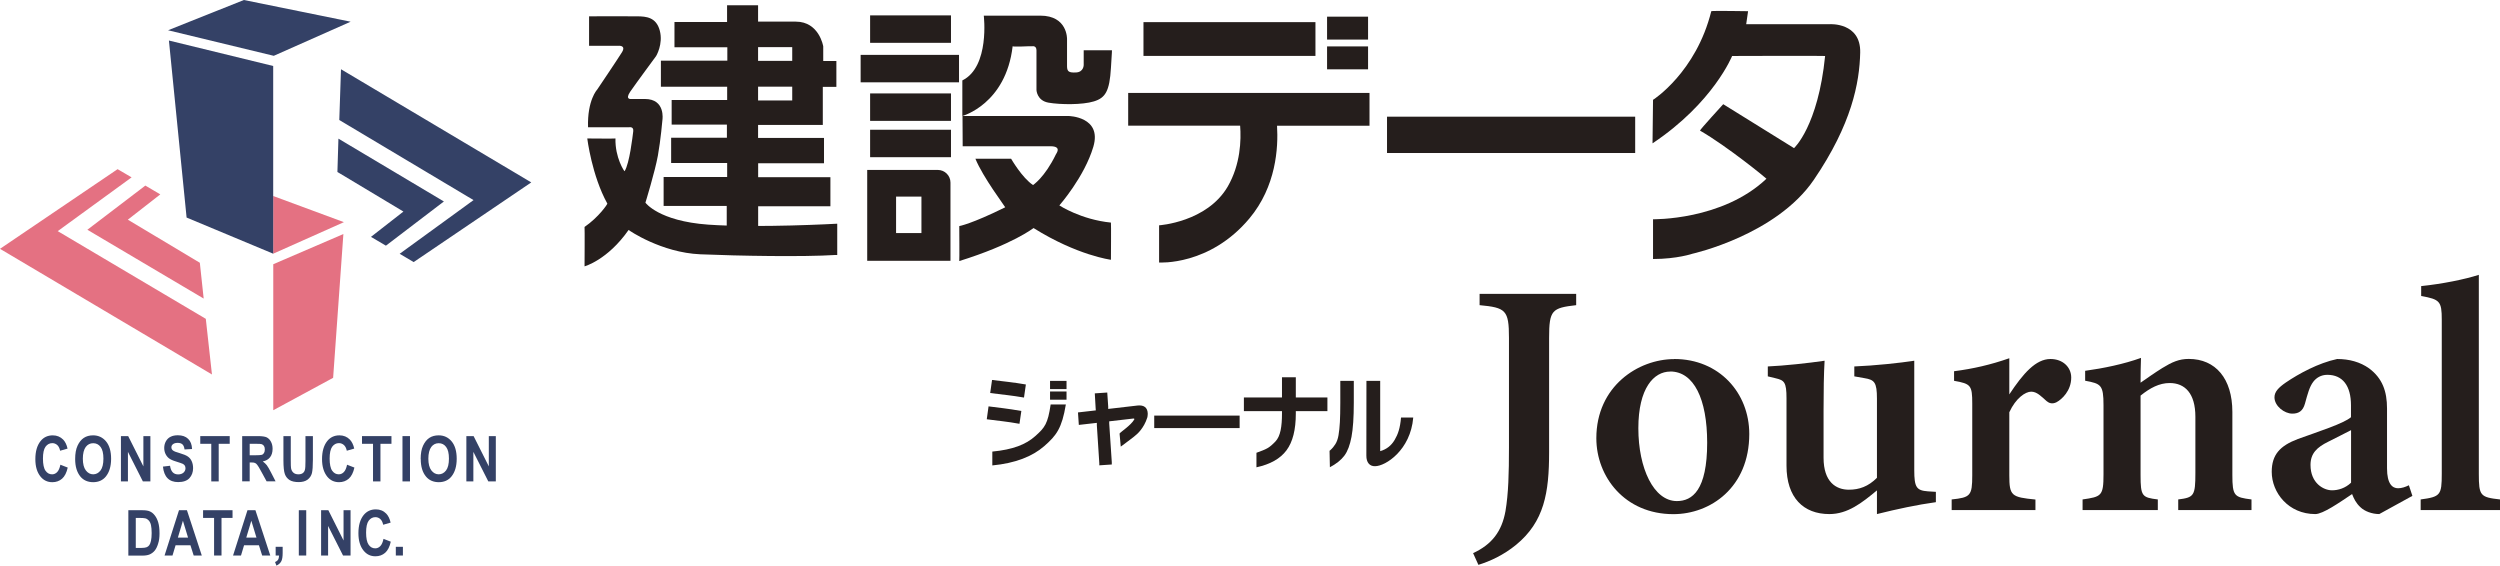 <svg width="221" height="50" viewBox="0 0 221 50" fill="none" xmlns="http://www.w3.org/2000/svg">
<g clip-path="url(#clip0_1070_4682)">
<path d="M97.882 34.706L97.965 35.938V36.149L100.569 35.847C101.12 35.794 101.437 36.021 101.46 36.542C101.46 36.542 101.46 36.776 101.422 36.905C101.12 37.88 100.479 38.401 100.479 38.401C100.35 38.545 99.075 39.482 99.075 39.482L98.969 38.325C99.097 38.152 99.958 37.615 100.267 37.086C100.298 37.033 100.267 37.003 100.207 36.996L98.055 37.245V37.434L98.282 40.864V41.061L97.18 41.136V40.97L96.961 37.593V37.381L95.368 37.562L95.293 36.459L96.87 36.278L96.855 36.089L96.78 34.774L97.889 34.699L97.882 34.706Z" fill="#251E1C"/>
<path d="M87.388 35.923C88.159 36.028 89.125 36.119 90.287 36.331L90.121 37.464C89.072 37.268 88.106 37.184 87.23 37.064L87.388 35.923Z" fill="#251E1C"/>
<path d="M92.884 35.756H94.221C93.873 37.842 93.405 38.484 92.303 39.444C91.261 40.351 89.759 40.948 87.721 41.144V39.92C89.532 39.746 90.688 39.3 91.525 38.545C92.363 37.797 92.628 37.464 92.877 35.756H92.884Z" fill="#251E1C"/>
<path d="M87.698 33.588C88.626 33.709 89.623 33.799 90.687 33.988L90.521 35.144C89.457 34.955 88.46 34.872 87.532 34.744L87.698 33.588Z" fill="#251E1C"/>
<path d="M94.281 33.671H92.824V34.396H94.281V33.671Z" fill="#251E1C"/>
<path d="M94.281 34.608H92.824V35.333H94.281V34.608Z" fill="#251E1C"/>
<path d="M109.583 36.739H102.034V37.842H109.583V36.739Z" fill="#251E1C"/>
<path d="M109.96 35.137H113.327V33.353H114.55V35.137H117.343V36.346H114.55V36.565C114.55 37.986 114.279 39.066 113.727 39.807C113.176 40.547 112.293 41.046 111.07 41.31V40.026C111.976 39.693 112.172 39.625 112.746 39.028C113.199 38.56 113.327 37.683 113.327 36.565V36.346H109.96V35.137Z" fill="#251E1C"/>
<path d="M118.491 33.671H119.676V35.605C119.676 36.897 119.608 37.902 119.472 38.62C119.336 39.338 119.133 39.89 118.846 40.275C118.559 40.66 118.136 41.001 117.562 41.303L117.532 39.844C117.819 39.686 117.442 39.928 117.608 39.784C117.774 39.64 117.917 39.467 118.046 39.263C118.174 39.059 118.272 38.794 118.325 38.469C118.378 38.144 118.423 37.759 118.446 37.321C118.468 36.882 118.483 36.316 118.483 35.62V33.686L118.491 33.671Z" fill="#251E1C"/>
<path d="M122.009 39.882C122.567 39.723 122.99 39.391 123.285 38.892C123.579 38.394 123.768 37.865 123.851 36.913H124.93C124.696 39.784 122.484 41.212 121.556 41.212C121.088 41.227 120.778 40.895 120.786 40.267C120.786 40.048 120.793 33.671 120.793 33.671H122.009V39.875V39.882Z" fill="#251E1C"/>
<path d="M24.361 48.338H24.987V48.889C24.987 49.199 24.95 49.433 24.882 49.584C24.791 49.773 24.64 49.909 24.436 50L24.315 49.683C24.436 49.63 24.527 49.562 24.58 49.479C24.633 49.395 24.663 49.267 24.67 49.108H24.368V48.338H24.361Z" fill="#344166"/>
<path d="M34.99 49.108V48.338H35.617V49.108H34.99Z" fill="#344166"/>
<path d="M14.856 2.675L21.56 0L30.996 1.919L24.202 4.934L14.856 2.675Z" fill="#344166"/>
<path d="M24.157 36.263L29.449 33.399L30.355 20.689L24.157 23.357V36.263Z" fill="#E47182"/>
<path d="M24.149 17.327V22.427L30.4 19.639L24.149 17.327Z" fill="#E47182"/>
<path d="M24.15 5.833L14.932 3.582L16.495 19.231L24.15 22.427V5.833Z" fill="#344166"/>
<path d="M18.737 33.104L18.193 28.185L5.103 20.432L11.633 15.679L10.395 14.954L0 21.996L18.737 33.104Z" fill="#E47182"/>
<path d="M18.005 26.394L17.665 23.228L11.301 19.42L14.17 17.183L12.848 16.405L7.723 20.311L18.005 26.394Z" fill="#E47182"/>
<path d="M30.144 6.121L29.993 10.609L41.86 17.689L35.33 22.435L36.568 23.168L46.963 16.125L30.144 6.121Z" fill="#344166"/>
<path d="M29.917 12.256L29.827 15.203L35.662 18.702L32.794 20.939L34.115 21.717L39.24 17.81L29.917 12.256Z" fill="#344166"/>
<path d="M5.345 41.084L5.987 41.334C5.888 41.78 5.722 42.112 5.488 42.316C5.254 42.52 4.967 42.626 4.628 42.626C4.197 42.626 3.85 42.46 3.586 42.135C3.276 41.757 3.125 41.243 3.125 40.593C3.125 39.913 3.276 39.377 3.586 38.991C3.85 38.659 4.213 38.485 4.666 38.485C5.035 38.485 5.337 38.614 5.587 38.863C5.76 39.044 5.896 39.309 5.971 39.656L5.315 39.845C5.269 39.626 5.186 39.46 5.066 39.346C4.937 39.233 4.794 39.173 4.62 39.173C4.379 39.173 4.182 39.279 4.024 39.49C3.873 39.702 3.797 40.049 3.797 40.54C3.797 41.032 3.873 41.402 4.024 41.613C4.175 41.825 4.364 41.931 4.605 41.931C4.779 41.931 4.93 41.863 5.058 41.727C5.186 41.591 5.277 41.379 5.337 41.084H5.345Z" fill="#344166"/>
<path d="M30.687 41.084L31.329 41.333C31.231 41.779 31.065 42.111 30.831 42.315C30.597 42.519 30.31 42.625 29.97 42.625C29.54 42.625 29.192 42.459 28.928 42.134C28.626 41.756 28.468 41.242 28.468 40.592C28.468 39.912 28.619 39.376 28.928 38.99C29.192 38.658 29.555 38.484 30.008 38.484C30.378 38.484 30.687 38.613 30.929 38.862C31.102 39.043 31.238 39.308 31.314 39.655L30.657 39.844C30.612 39.625 30.529 39.459 30.408 39.346C30.28 39.232 30.136 39.172 29.962 39.172C29.721 39.172 29.525 39.278 29.366 39.489C29.215 39.701 29.14 40.048 29.14 40.539C29.14 41.031 29.215 41.401 29.366 41.612C29.517 41.824 29.706 41.93 29.947 41.93C30.121 41.93 30.272 41.862 30.4 41.726C30.529 41.59 30.619 41.378 30.68 41.084H30.687Z" fill="#344166"/>
<path d="M6.644 40.577C6.644 40.101 6.712 39.708 6.855 39.398C6.998 39.089 7.18 38.862 7.406 38.711C7.632 38.56 7.912 38.484 8.229 38.484C8.697 38.484 9.082 38.666 9.376 39.021C9.671 39.376 9.822 39.89 9.822 40.555C9.822 41.22 9.663 41.748 9.354 42.126C9.082 42.459 8.704 42.625 8.236 42.625C7.768 42.625 7.383 42.459 7.112 42.134C6.802 41.756 6.644 41.242 6.644 40.585V40.577ZM7.323 40.547C7.323 41.008 7.414 41.356 7.587 41.582C7.761 41.809 7.98 41.93 8.236 41.93C8.493 41.93 8.712 41.816 8.886 41.59C9.059 41.363 9.142 41.008 9.142 40.539C9.142 40.071 9.059 39.731 8.893 39.512C8.727 39.285 8.508 39.179 8.236 39.179C7.965 39.179 7.746 39.293 7.58 39.512C7.414 39.739 7.323 40.086 7.323 40.555V40.547Z" fill="#344166"/>
<path d="M10.69 42.557V38.552H11.331L12.675 41.227V38.552H13.294V42.557H12.63L11.309 39.943V42.557H10.69Z" fill="#344166"/>
<path d="M14.381 41.25L15.031 41.174C15.106 41.688 15.34 41.937 15.748 41.937C15.944 41.937 16.102 41.885 16.223 41.779C16.337 41.673 16.397 41.544 16.397 41.393C16.397 41.303 16.374 41.227 16.337 41.159C16.299 41.099 16.238 41.046 16.155 41.001C16.072 40.963 15.876 40.895 15.559 40.796C15.28 40.713 15.068 40.615 14.94 40.517C14.812 40.419 14.706 40.283 14.63 40.124C14.555 39.965 14.517 39.784 14.517 39.595C14.517 39.376 14.57 39.179 14.668 39.006C14.766 38.832 14.902 38.696 15.076 38.613C15.249 38.522 15.468 38.477 15.725 38.477C16.11 38.477 16.412 38.582 16.631 38.794C16.85 39.006 16.963 39.3 16.978 39.693L16.314 39.731C16.284 39.512 16.223 39.368 16.125 39.278C16.027 39.194 15.891 39.149 15.71 39.149C15.529 39.149 15.393 39.187 15.295 39.263C15.197 39.338 15.151 39.429 15.151 39.542C15.151 39.655 15.197 39.746 15.28 39.814C15.37 39.89 15.567 39.973 15.884 40.056C16.216 40.154 16.457 40.252 16.608 40.358C16.759 40.464 16.873 40.6 16.948 40.774C17.023 40.94 17.069 41.144 17.069 41.386C17.069 41.733 16.963 42.028 16.752 42.262C16.54 42.497 16.201 42.617 15.748 42.617C14.947 42.617 14.495 42.157 14.404 41.242L14.381 41.25Z" fill="#344166"/>
<path d="M18.677 42.557V39.232H17.703V38.552H20.307V39.232H19.333V42.557H18.677Z" fill="#344166"/>
<path d="M21.409 42.557V38.552H22.806C23.161 38.552 23.417 38.59 23.568 38.658C23.719 38.734 23.848 38.855 23.946 39.036C24.044 39.21 24.097 39.429 24.097 39.67C24.097 39.98 24.021 40.237 23.87 40.426C23.719 40.615 23.508 40.736 23.229 40.789C23.372 40.895 23.485 41.001 23.583 41.121C23.674 41.242 23.802 41.461 23.961 41.771L24.361 42.55H23.568L23.093 41.681C22.919 41.363 22.806 41.167 22.738 41.091C22.677 41.008 22.61 40.955 22.541 40.925C22.474 40.895 22.36 40.88 22.209 40.88H22.073V42.55H21.417L21.409 42.557ZM22.073 40.245H22.564C22.866 40.245 23.055 40.23 23.138 40.207C23.221 40.184 23.289 40.124 23.334 40.048C23.387 39.965 23.41 39.859 23.41 39.731C23.41 39.602 23.387 39.504 23.334 39.421C23.281 39.346 23.213 39.293 23.13 39.263C23.07 39.24 22.889 39.232 22.594 39.232H22.073V40.245Z" fill="#344166"/>
<path d="M25.048 38.552H25.705V40.721C25.705 41.061 25.712 41.28 25.727 41.378C25.758 41.552 25.825 41.688 25.939 41.786C26.052 41.885 26.195 41.93 26.377 41.93C26.527 41.93 26.656 41.9 26.754 41.832C26.852 41.764 26.92 41.665 26.95 41.544C26.988 41.424 27.003 41.167 27.003 40.766V38.552H27.66V40.653C27.66 41.189 27.63 41.582 27.577 41.816C27.516 42.058 27.388 42.247 27.192 42.398C26.988 42.55 26.724 42.617 26.399 42.617C26.075 42.617 25.788 42.557 25.599 42.436C25.41 42.315 25.267 42.142 25.184 41.915C25.101 41.688 25.055 41.28 25.055 40.683V38.545L25.048 38.552Z" fill="#344166"/>
<path d="M32.975 42.557V39.232H32.001V38.552H34.605V39.232H33.632V42.557H32.975Z" fill="#344166"/>
<path d="M35.579 42.557V38.552H36.243V42.557H35.579Z" fill="#344166"/>
<path d="M37.187 40.577C37.187 40.101 37.255 39.708 37.398 39.398C37.542 39.089 37.723 38.862 37.95 38.711C38.176 38.56 38.455 38.484 38.78 38.484C39.248 38.484 39.633 38.666 39.927 39.021C40.222 39.376 40.373 39.89 40.373 40.555C40.373 41.22 40.214 41.748 39.905 42.126C39.633 42.459 39.255 42.625 38.787 42.625C38.319 42.625 37.934 42.459 37.663 42.134C37.346 41.756 37.195 41.242 37.195 40.585L37.187 40.577ZM37.866 40.547C37.866 41.008 37.957 41.356 38.131 41.582C38.304 41.809 38.523 41.93 38.78 41.93C39.036 41.93 39.255 41.816 39.429 41.59C39.603 41.363 39.686 41.008 39.686 40.539C39.686 40.071 39.603 39.731 39.437 39.512C39.271 39.285 39.052 39.179 38.78 39.179C38.508 39.179 38.289 39.293 38.123 39.512C37.957 39.739 37.866 40.086 37.866 40.555V40.547Z" fill="#344166"/>
<path d="M41.226 42.557V38.552H41.867L43.211 41.227V38.552H43.83V42.557H43.166L41.845 39.943V42.557H41.226Z" fill="#344166"/>
<path d="M11.346 45.103H12.554C12.856 45.103 13.09 45.134 13.249 45.209C13.407 45.277 13.55 45.391 13.679 45.557C13.807 45.716 13.913 45.927 13.988 46.184C14.064 46.441 14.102 46.766 14.102 47.151C14.102 47.499 14.064 47.801 13.981 48.05C13.905 48.307 13.807 48.511 13.686 48.663C13.566 48.814 13.422 48.919 13.249 49.003C13.082 49.078 12.864 49.116 12.592 49.116H11.346V45.111V45.103ZM12.003 45.784V48.436H12.501C12.713 48.436 12.871 48.413 12.962 48.375C13.06 48.338 13.135 48.277 13.196 48.194C13.256 48.111 13.309 47.983 13.347 47.809C13.384 47.635 13.407 47.401 13.407 47.121C13.407 46.842 13.384 46.592 13.347 46.418C13.309 46.245 13.241 46.116 13.158 46.018C13.067 45.92 12.969 45.852 12.841 45.821C12.75 45.799 12.569 45.784 12.305 45.784H12.003Z" fill="#344166"/>
<path d="M17.839 49.108H17.122L16.835 48.202H15.521L15.249 49.108H14.547L15.823 45.103H16.525L17.839 49.108ZM16.623 47.522L16.17 46.033L15.725 47.522H16.623Z" fill="#344166"/>
<path d="M23.893 49.108H23.176L22.889 48.202H21.575L21.304 49.108H20.602L21.877 45.103H22.579L23.893 49.108ZM22.67 47.522L22.217 46.033L21.772 47.522H22.67Z" fill="#344166"/>
<path d="M18.925 49.108V45.784H17.952V45.103H20.556V45.784H19.582V49.108H18.925Z" fill="#344166"/>
<path d="M26.415 49.108V45.103H27.071V49.108H26.415Z" fill="#344166"/>
<path d="M28.385 49.108V45.103H29.026L30.37 47.779V45.103H30.989V49.108H30.325L29.004 46.494V49.108H28.385Z" fill="#344166"/>
<path d="M33.903 47.635L34.545 47.884C34.447 48.33 34.281 48.663 34.047 48.867C33.812 49.071 33.526 49.176 33.186 49.176C32.756 49.176 32.416 49.01 32.144 48.678C31.835 48.3 31.684 47.786 31.684 47.136C31.684 46.456 31.835 45.92 32.144 45.534C32.416 45.202 32.771 45.028 33.224 45.028C33.593 45.028 33.903 45.156 34.145 45.406C34.318 45.587 34.454 45.852 34.53 46.199L33.873 46.388C33.828 46.169 33.745 46.003 33.624 45.889C33.503 45.776 33.352 45.716 33.186 45.716C32.944 45.716 32.748 45.821 32.59 46.033C32.438 46.245 32.363 46.592 32.363 47.083C32.363 47.574 32.438 47.945 32.59 48.156C32.74 48.368 32.929 48.474 33.171 48.474C33.344 48.474 33.495 48.406 33.624 48.27C33.752 48.134 33.843 47.922 33.903 47.627V47.635Z" fill="#344166"/>
<path fill-rule="evenodd" clip-rule="evenodd" d="M64.273 1.942V0.468H67.014V1.912H70.35C72.419 1.912 72.774 4.096 72.774 4.096V5.395H73.936V7.677H72.736V11.047H67.014V12.196H72.842V14.432H67.021V15.664H73.408V18.233H67.021V20.379H64.243V18.203H58.664V15.649H64.281V14.41H59.329V12.173H64.258V11.017H59.374V8.841H64.281V7.67H58.423V5.365H64.296V4.179H59.623V1.942H64.281H64.273ZM70.033 4.164H67.014V5.38H70.033V4.164ZM70.033 7.662H67.014V8.879H70.033V7.662Z" fill="#251E1C"/>
<path fill-rule="evenodd" clip-rule="evenodd" d="M52.074 1.443V4.05H54.633C54.633 4.05 55.395 3.952 54.973 4.632C54.55 5.312 52.791 7.919 52.791 7.919C52.791 7.919 51.908 8.848 51.983 11.251C52.021 11.251 55.607 11.251 55.607 11.251C55.607 11.251 56.045 11.153 55.977 11.622C55.916 12.098 55.652 14.44 55.214 15.135C55.199 15.181 54.361 13.934 54.407 12.241C54.422 12.264 51.915 12.241 51.915 12.241C51.915 12.241 52.316 15.521 53.689 17.999C53.705 18.044 52.942 19.185 51.674 20.062C51.697 20.092 51.674 23.545 51.674 23.545C51.674 23.545 53.705 22.994 55.569 20.326C55.584 20.357 58.468 22.336 61.91 22.48C65.353 22.624 70.992 22.722 73.861 22.54C73.883 22.555 74.012 22.54 74.012 22.54V19.775C74.012 19.775 66.999 20.168 62.605 19.858C58.211 19.541 57.056 17.916 57.056 17.916C57.056 17.916 57.909 15.143 58.158 13.752C58.408 12.362 58.559 10.594 58.559 10.594C58.559 10.594 58.853 8.75 57.004 8.75H55.803C55.803 8.75 55.222 8.841 55.705 8.115C56.196 7.398 58 4.957 58 4.957C58 4.957 58.642 3.899 58.325 2.705C58.008 1.511 57.109 1.458 56.385 1.443C55.652 1.428 52.066 1.443 52.066 1.443H52.074Z" fill="#251E1C"/>
<path d="M84.067 1.36H76.918V3.786H84.067V1.36Z" fill="#251E1C"/>
<path d="M84.777 4.851H76.08V7.277H84.777V4.851Z" fill="#251E1C"/>
<path d="M84.067 11.47H76.918V13.896H84.067V11.47Z" fill="#251E1C"/>
<path d="M84.067 8.259H76.918V10.685H84.067V8.259Z" fill="#251E1C"/>
<path d="M84.022 23.054H76.661V15.022H82.904C83.516 15.022 84.022 15.521 84.022 16.14V23.054ZM79.213 20.606H81.455V17.38H79.213V20.606Z" fill="#251E1C"/>
<path d="M86.966 1.375C86.966 1.375 87.517 5.901 85.071 7.11C85.071 7.118 85.071 10.254 85.071 10.254C85.071 10.254 88.921 9.211 89.518 4.088C89.54 4.156 90.96 4.088 90.96 4.088H91.269C91.269 4.088 91.624 4.02 91.624 4.451V7.957C91.624 7.957 91.654 8.894 92.688 9.075C93.723 9.256 95.685 9.279 96.704 8.962C97.716 8.652 98.086 8.063 98.207 6.007C98.305 4.556 98.297 4.443 98.297 4.443H95.799V5.735C95.799 5.735 95.814 6.385 95.097 6.408C94.485 6.43 94.334 6.325 94.326 5.864C94.326 5.403 94.326 3.453 94.326 3.453C94.326 3.453 94.387 1.383 91.964 1.383H86.966V1.375Z" fill="#251E1C"/>
<path d="M85.071 10.254H94.455C94.455 10.254 97.444 10.299 96.651 12.974C95.859 15.649 93.647 18.158 93.647 18.158C93.647 18.158 95.549 19.412 98.207 19.677C98.229 19.737 98.207 22.964 98.207 22.964C98.207 22.964 95.24 22.586 91.367 20.16C91.337 20.175 89.51 21.611 84.799 23.077C84.822 23.017 84.799 19.986 84.799 19.986C84.799 19.986 85.871 19.805 88.861 18.324C88.876 18.294 86.883 15.657 86.226 14.032H89.382C89.382 14.032 90.356 15.725 91.322 16.359C91.307 16.359 92.341 15.717 93.345 13.639C93.337 13.616 93.934 12.929 92.862 12.929H85.101L85.086 10.254H85.071Z" fill="#251E1C"/>
<path d="M116.286 1.957H101.083V4.942H116.286V1.957Z" fill="#251E1C"/>
<path d="M120.937 1.473H117.313V3.499H120.937V1.473Z" fill="#251E1C"/>
<path d="M120.937 4.103H117.313V6.128H120.937V4.103Z" fill="#251E1C"/>
<path d="M121.065 8.214H99.731V11.108H109.628C109.726 12.377 109.666 14.523 108.534 16.488C106.692 19.646 102.464 19.918 102.464 19.918V23.205C102.464 23.205 106.933 23.515 110.451 19.306C112.814 16.48 113.01 13.057 112.89 11.115H121.065V8.221V8.214Z" fill="#251E1C"/>
<path d="M144.55 10.314H122.613V13.526H144.55V10.314Z" fill="#251E1C"/>
<path d="M146.151 8.811C146.151 8.811 149.941 6.385 151.277 0.99C151.307 0.937 154.53 0.99 154.53 0.99L154.364 2.138H161.755C161.755 2.138 164.503 1.965 164.442 4.647C164.382 7.33 163.688 10.979 160.351 15.883C157.014 20.787 149.624 22.427 149.624 22.427C149.624 22.427 148.257 22.896 146.128 22.896V19.382C146.128 19.382 152.251 19.503 156.154 15.8C156.138 15.755 152.696 12.936 150.28 11.546C150.243 11.493 152.334 9.211 152.334 9.211L158.592 13.095C158.592 13.095 160.713 11.176 161.34 4.949C161.317 4.919 153.119 4.949 153.119 4.949C153.119 4.949 151.458 9.09 146.083 12.672C146.083 12.627 146.128 8.803 146.128 8.803L146.151 8.811Z" fill="#251E1C"/>
<path d="M139.334 26.976C137.198 27.225 136.941 27.399 136.941 29.87V39.98C136.941 43.554 136.518 46.116 134.012 48.171C132.91 49.071 131.709 49.622 130.69 49.932L130.222 48.897C131.875 48.134 132.759 46.985 133.083 45.187C133.347 43.623 133.393 41.839 133.393 39.565V29.87C133.393 27.399 133.106 27.195 130.796 26.976V25.979H139.334V26.976Z" fill="#251E1C"/>
<path d="M148.001 31.736C151.979 31.736 154.636 34.736 154.636 38.363C154.636 43.109 151.186 45.451 147.925 45.451C143.622 45.451 141.116 42.134 141.116 38.741C141.116 34.139 144.83 31.744 148.001 31.744V31.736ZM147.646 32.847C146.196 32.847 144.83 34.313 144.83 37.857C144.83 41.401 146.189 44.295 148.235 44.295C149.601 44.295 150.914 43.335 150.914 39.134C150.914 35.273 149.737 32.84 147.646 32.84V32.847Z" fill="#251E1C"/>
<path d="M171.123 44.393C169.485 44.62 167.703 44.998 165.922 45.444V43.35C164.585 44.461 163.332 45.444 161.717 45.444C159.422 45.444 157.927 43.993 157.927 41.167V35.212C157.927 33.777 157.731 33.618 156.961 33.437L156.274 33.27V32.394C157.693 32.333 159.875 32.099 161.294 31.888C161.226 33.021 161.203 34.51 161.203 36.278V40.464C161.203 42.61 162.306 43.29 163.438 43.29C164.351 43.29 165.152 43.01 165.922 42.24V35.235C165.922 33.799 165.703 33.573 164.82 33.429L163.921 33.27V32.394C165.688 32.326 168.028 32.077 169.221 31.888V41.567C169.221 43.078 169.417 43.358 170.421 43.434L171.131 43.479V44.401L171.123 44.393Z" fill="#251E1C"/>
<path d="M179.933 45.088H172.527V44.151C174.188 43.978 174.347 43.827 174.347 42.013V35.688C174.347 34.056 174.226 33.928 172.739 33.663V32.817C174.43 32.598 175.955 32.25 177.623 31.668V34.865C178.846 33.014 179.963 31.736 181.262 31.736C182.349 31.736 183.096 32.454 183.096 33.376C183.096 34.547 182.266 35.311 181.775 35.568C181.405 35.741 181.133 35.636 180.914 35.454C180.439 35.031 180.061 34.623 179.556 34.623C179.05 34.623 178.197 35.19 177.623 36.444V42.013C177.623 43.842 177.812 43.947 179.933 44.159V45.096V45.088Z" fill="#251E1C"/>
<path d="M192.555 45.088V44.151C193.952 43.978 194.072 43.827 194.072 41.809V36.844C194.072 34.767 193.144 33.86 191.8 33.86C190.879 33.86 190.064 34.298 189.226 34.971V42.005C189.226 43.879 189.362 43.978 190.751 44.151V45.088H184.1V44.151C185.768 43.91 185.95 43.849 185.95 41.922V35.824C185.95 34.011 185.723 33.92 184.327 33.656V32.779C185.935 32.56 187.761 32.182 189.264 31.638C189.241 32.145 189.226 33.142 189.226 33.83C189.815 33.422 190.441 32.976 191.143 32.537C192.004 32.008 192.631 31.729 193.484 31.729C195.854 31.729 197.341 33.467 197.341 36.414V41.983C197.341 43.864 197.515 43.955 199.032 44.151V45.088H192.548H192.555Z" fill="#251E1C"/>
<path d="M210.341 45.444C209.669 45.444 209.027 45.187 208.672 44.847C208.272 44.484 208.076 44.068 207.925 43.675C206.793 44.431 205.351 45.444 204.671 45.444C202.301 45.444 200.821 43.554 200.821 41.711C200.821 40.192 201.554 39.406 203.131 38.809C204.883 38.174 207.163 37.449 207.827 36.882V35.832C207.827 34.109 207.095 33.134 205.736 33.134C205.177 33.134 204.762 33.399 204.49 33.754C204.15 34.207 203.999 34.812 203.758 35.681C203.569 36.361 203.177 36.565 202.641 36.565C201.946 36.565 201.063 35.9 201.063 35.122C201.063 34.63 201.425 34.26 202.067 33.814C203.222 33.029 204.943 32.092 206.604 31.736C207.676 31.736 208.642 32.001 209.435 32.568C210.612 33.452 211.013 34.6 211.013 36.111V41.401C211.013 42.791 211.496 43.162 211.986 43.162C212.303 43.162 212.628 43.056 212.945 42.897L213.255 43.834L210.341 45.436V45.444ZM207.834 38.023C207.268 38.325 206.43 38.734 205.811 39.051C204.83 39.535 204.249 40.071 204.249 41.099C204.249 42.716 205.404 43.343 206.151 43.343C206.687 43.343 207.321 43.162 207.834 42.67V38.023Z" fill="#251E1C"/>
<path d="M213.987 45.088V44.151C215.731 43.917 215.852 43.774 215.852 41.885V28.261C215.852 26.636 215.686 26.462 214.032 26.168V25.291C215.904 25.095 217.875 24.701 219.128 24.294V41.885C219.128 43.827 219.249 43.955 221 44.151V45.088H213.979H213.987Z" fill="#251E1C"/>
</g>
<defs>
<clipPath id="clip0_1070_4682">
<rect width="221" height="50" fill="white"/>
</clipPath>
</defs>
</svg>
